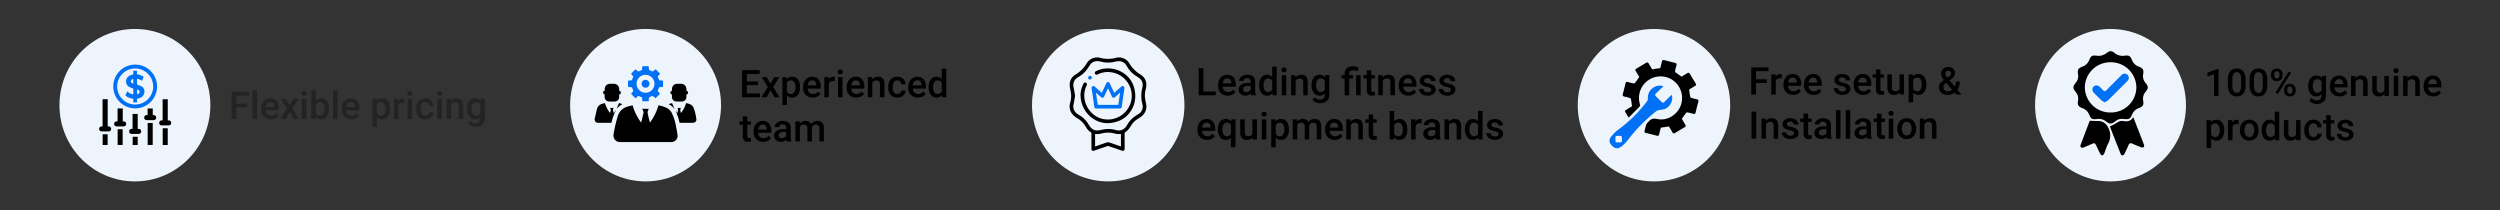 <svg xmlns="http://www.w3.org/2000/svg" xmlns:xlink="http://www.w3.org/1999/xlink" width="1640" height="138" viewBox="0 0 1640 138">
  <rect x="0" y="0" width="1640" height="138" fill="#333333" stroke="none"/>
  <defs>
    <clipPath id="clip-path">
      <rect id="Rectangle_47" data-name="Rectangle 47" width="1640" height="138" transform="translate(140 1380)" fill="#fff" stroke="#707070" stroke-width="1"/>
    </clipPath>
  </defs>
  <g id="Mask_Group_9" data-name="Mask Group 9" transform="translate(-140 -1380)" clip-path="url(#clip-path)">
    <g id="Group_42" data-name="Group 42" transform="translate(8 -19)">
      <g id="Group_11" data-name="Group 11" transform="translate(171 1418)">
        <path id="Path_71" data-name="Path 71" d="M-75.757-7.532H-82.91V0H-86V-17.773h11.292v2.49h-8.2V-10h7.153ZM-69.4,0h-2.966V-18.75H-69.4Zm9.045.244a6.137,6.137,0,0,1-4.572-1.776,6.443,6.443,0,0,1-1.752-4.73v-.366a7.925,7.925,0,0,1,.763-3.534,5.807,5.807,0,0,1,2.142-2.423,5.664,5.664,0,0,1,3.076-.867,5.184,5.184,0,0,1,4.169,1.721A7.278,7.278,0,0,1-55.054-6.86v1.2h-8.63a3.966,3.966,0,0,0,1.093,2.588,3.28,3.28,0,0,0,2.411.952,4.017,4.017,0,0,0,3.32-1.648l1.6,1.526A5.34,5.34,0,0,1-57.379-.409,6.631,6.631,0,0,1-60.352.244Zm-.354-11.316a2.5,2.5,0,0,0-1.971.854,4.429,4.429,0,0,0-.958,2.38h5.652v-.22a3.605,3.605,0,0,0-.793-2.252A2.479,2.479,0,0,0-60.706-11.072Zm12.7,2.209,2.515-4.346h3.3L-46.24-6.7-42.065,0h-3.271l-2.637-4.517L-50.6,0h-3.3l4.175-6.7-4.028-6.506h3.271ZM-37.024,0H-39.99V-13.208h2.966Zm-3.149-16.638a1.574,1.574,0,0,1,.433-1.135,1.637,1.637,0,0,1,1.239-.452,1.658,1.658,0,0,1,1.245.452,1.562,1.562,0,0,1,.439,1.135,1.526,1.526,0,0,1-.439,1.117,1.671,1.671,0,0,1-1.245.446,1.65,1.65,0,0,1-1.239-.446A1.538,1.538,0,0,1-40.173-16.638ZM-22.2-6.47a7.934,7.934,0,0,1-1.373,4.9A4.474,4.474,0,0,1-27.356.244a4.309,4.309,0,0,1-3.613-1.672L-31.116,0H-33.8V-18.75h2.966v6.812a4.293,4.293,0,0,1,3.455-1.514,4.525,4.525,0,0,1,3.8,1.794A8.065,8.065,0,0,1-22.2-6.641Zm-2.966-.256a5.608,5.608,0,0,0-.757-3.223,2.52,2.52,0,0,0-2.2-1.074,2.754,2.754,0,0,0-2.71,1.685v5.444A2.782,2.782,0,0,0-28.1-2.173,2.5,2.5,0,0,0-25.952-3.21a5.434,5.434,0,0,0,.781-3.137ZM-16.565,0h-2.966V-18.75h2.966ZM-7.52.244a6.137,6.137,0,0,1-4.572-1.776,6.443,6.443,0,0,1-1.752-4.73v-.366a7.925,7.925,0,0,1,.763-3.534,5.807,5.807,0,0,1,2.142-2.423,5.664,5.664,0,0,1,3.076-.867,5.184,5.184,0,0,1,4.169,1.721A7.278,7.278,0,0,1-2.222-6.86v1.2h-8.63A3.966,3.966,0,0,0-9.76-3.076a3.28,3.28,0,0,0,2.411.952,4.017,4.017,0,0,0,3.32-1.648l1.6,1.526A5.34,5.34,0,0,1-4.547-.409,6.631,6.631,0,0,1-7.52.244Zm-.354-11.316a2.5,2.5,0,0,0-1.971.854,4.429,4.429,0,0,0-.958,2.38h5.652v-.22a3.605,3.605,0,0,0-.793-2.252A2.479,2.479,0,0,0-7.874-11.072Zm25.745,4.6a7.864,7.864,0,0,1-1.392,4.889A4.457,4.457,0,0,1,12.744.244,4.487,4.487,0,0,1,9.265-1.184V5.078H6.3V-13.208H9.033l.122,1.343a4.357,4.357,0,0,1,3.552-1.587,4.5,4.5,0,0,1,3.79,1.8,8.074,8.074,0,0,1,1.373,5Zm-2.954-.256a5.509,5.509,0,0,0-.787-3.137,2.56,2.56,0,0,0-2.252-1.16,2.73,2.73,0,0,0-2.612,1.5v5.859A2.755,2.755,0,0,0,11.9-2.124a2.557,2.557,0,0,0,2.216-1.141A6.064,6.064,0,0,0,14.917-6.726ZM27.295-10.5a7.34,7.34,0,0,0-1.208-.1A2.721,2.721,0,0,0,23.34-9.033V0H20.374V-13.208h2.832l.073,1.477a3.342,3.342,0,0,1,2.979-1.721,2.777,2.777,0,0,1,1.05.171ZM32.324,0H29.358V-13.208h2.966ZM29.175-16.638a1.574,1.574,0,0,1,.433-1.135,1.637,1.637,0,0,1,1.239-.452,1.658,1.658,0,0,1,1.245.452,1.562,1.562,0,0,1,.439,1.135,1.526,1.526,0,0,1-.439,1.117,1.671,1.671,0,0,1-1.245.446,1.65,1.65,0,0,1-1.239-.446A1.538,1.538,0,0,1,29.175-16.638Zm11.8,14.514a2.682,2.682,0,0,0,1.843-.647,2.21,2.21,0,0,0,.781-1.6h2.8a4.357,4.357,0,0,1-.769,2.3A5.044,5.044,0,0,1,43.677-.378a5.82,5.82,0,0,1-2.661.623A5.631,5.631,0,0,1,36.621-1.55,7.117,7.117,0,0,1,35-6.506v-.305a7,7,0,0,1,1.611-4.828A5.58,5.58,0,0,1,41-13.452a5.427,5.427,0,0,1,3.839,1.373A4.919,4.919,0,0,1,46.4-8.472H43.6a2.716,2.716,0,0,0-.775-1.868,2.494,2.494,0,0,0-1.849-.732,2.61,2.61,0,0,0-2.222,1.044,5.326,5.326,0,0,0-.793,3.168v.476a5.414,5.414,0,0,0,.775,3.2A2.608,2.608,0,0,0,40.979-2.124ZM51.794,0H48.828V-13.208h2.966ZM48.645-16.638a1.574,1.574,0,0,1,.433-1.135,1.637,1.637,0,0,1,1.239-.452,1.658,1.658,0,0,1,1.245.452A1.562,1.562,0,0,1,52-16.638a1.526,1.526,0,0,1-.439,1.117,1.671,1.671,0,0,1-1.245.446,1.65,1.65,0,0,1-1.239-.446A1.538,1.538,0,0,1,48.645-16.638Zm9.131,3.43.085,1.526a4.749,4.749,0,0,1,3.845-1.77q4.126,0,4.2,4.724V0H62.939V-8.557a2.72,2.72,0,0,0-.543-1.862,2.285,2.285,0,0,0-1.776-.6A2.858,2.858,0,0,0,57.947-9.4V0H54.98V-13.208ZM68.408-6.7a7.725,7.725,0,0,1,1.447-4.913,4.643,4.643,0,0,1,3.839-1.837,4.349,4.349,0,0,1,3.552,1.575l.134-1.331h2.673V-.4a5.322,5.322,0,0,1-1.617,4.1,6.161,6.161,0,0,1-4.364,1.5,7.034,7.034,0,0,1-2.838-.6,5.043,5.043,0,0,1-2.106-1.581l1.4-1.782A4.24,4.24,0,0,0,73.9,2.856a3.277,3.277,0,0,0,2.332-.8,3.064,3.064,0,0,0,.854-2.35v-.891A4.367,4.367,0,0,1,73.669.244,4.632,4.632,0,0,1,69.879-1.6,7.975,7.975,0,0,1,68.408-6.7Zm2.954.256a5.318,5.318,0,0,0,.812,3.131,2.61,2.61,0,0,0,2.252,1.141,2.855,2.855,0,0,0,2.661-1.538V-9.521a2.814,2.814,0,0,0-2.637-1.5,2.62,2.62,0,0,0-2.277,1.16A5.954,5.954,0,0,0,71.362-6.445Z" transform="translate(199 59)" fill="#232323"/>
        <g id="Group_2" data-name="Group 2" transform="translate(0 0)">
          <ellipse id="Ellipse_1" data-name="Ellipse 1" cx="49.5" cy="50" rx="49.5" ry="50" transform="translate(0 0)" fill="#eef4fb"/>
          <g id="Group_1" data-name="Group 1" transform="translate(26.041 23.39)">
            <path id="Path_1" data-name="Path 1" d="M-1804.55-330.881a14.363,14.363,0,0,1-14.124,14.379,14.4,14.4,0,0,1-14.589-14.074,14.372,14.372,0,0,1,14.232-14.633A14.324,14.324,0,0,1-1804.55-330.881Zm-26.168.019a11.824,11.824,0,0,0,11.784,11.824,11.846,11.846,0,0,0,11.856-11.867,11.841,11.841,0,0,0-11.9-11.769A11.819,11.819,0,0,0-1830.718-330.861Z" transform="translate(1842.534 345.208)" fill="#0070f5"/>
            <path id="Path_2" data-name="Path 2" d="M-1848.7-301.907h3.363v17.8c.253,0,.451-.009.648,0a1.638,1.638,0,0,1,1.615,1.664,1.581,1.581,0,0,1-1.573,1.637q-2.342.056-4.686,0a1.594,1.594,0,0,1-1.607-1.658,1.638,1.638,0,0,1,1.631-1.647c.185-.009.372,0,.61,0Z" transform="translate(1850.944 324.611)"/>
            <path id="Path_3" data-name="Path 3" d="M-1773.57-288.025v-13.859h3.37v13.859c.258,0,.457-.008.654,0a1.633,1.633,0,0,1,1.6,1.676,1.592,1.592,0,0,1-1.594,1.62q-2.344.034-4.689,0a1.6,1.6,0,0,1-1.588-1.624,1.628,1.628,0,0,1,1.6-1.67C-1774.023-288.033-1773.835-288.025-1773.57-288.025Z" transform="translate(1815.207 324.6)"/>
            <path id="Path_4" data-name="Path 4" d="M-1811.142-273.685v-9.783h3.367v9.782c.274,0,.49-.011.7,0a1.643,1.643,0,0,1,1.564,1.664,1.6,1.6,0,0,1-1.584,1.63q-2.344.032-4.69,0a1.594,1.594,0,0,1-1.6-1.613,1.632,1.632,0,0,1,1.542-1.681C-1811.62-273.7-1811.4-273.685-1811.142-273.685Z" transform="translate(1833.076 315.84)"/>
            <path id="Path_5" data-name="Path 5" d="M-1826.543-290.345v8.454c.236,0,.437-.01.635,0a1.651,1.651,0,0,1,1.606,1.623,1.571,1.571,0,0,1-1.488,1.666c-1.645.056-3.3.055-4.94,0a1.585,1.585,0,0,1-1.459-1.7,1.669,1.669,0,0,1,1.6-1.589c.2-.012.4,0,.656,0v-8.453Z" transform="translate(1842.024 319.111)"/>
            <path id="Path_6" data-name="Path 6" d="M-1786.932-272.2v14.432h-3.314V-272.2Z" transform="translate(1822.072 310.48)"/>
            <path id="Path_7" data-name="Path 7" d="M-1788.982-290.334V-286c.234,0,.434-.011.631,0a1.646,1.646,0,0,1,1.617,1.715,1.634,1.634,0,0,1-1.677,1.6c-1.493.016-2.987.012-4.48,0a1.657,1.657,0,0,1-1.724-1.615,1.664,1.664,0,0,1,1.635-1.706c.185-.013.371,0,.621,0v-4.335Z" transform="translate(1824.15 319.106)"/>
            <path id="Path_8" data-name="Path 8" d="M-1771.427-265.6h3.3v10.985h-3.3Z" transform="translate(1813.12 307.341)"/>
            <path id="Path_9" data-name="Path 9" d="M-1827.8-264.372h3.286v10.32h-3.286Z" transform="translate(1839.935 306.757)"/>
            <path id="Path_10" data-name="Path 10" d="M-1846.551-258.09h3.271v7.035h-3.271Z" transform="translate(1848.854 303.769)"/>
            <path id="Path_11" data-name="Path 11" d="M-1805.7-254.943v5.4h-3.3v-5.4Z" transform="translate(1830.989 302.272)"/>
            <path id="Path_12" data-name="Path 12" d="M-1816.81-324.039a6.55,6.55,0,0,0,3.946,1.971c0-1.258.009-2.456-.016-3.654,0-.1-.21-.232-.348-.285-.655-.252-1.339-.439-1.976-.728a4.231,4.231,0,0,1-.433-7.406,10.637,10.637,0,0,1,2.379-.923c.316-.1.411-.206.4-.512-.017-.649-.005-1.3-.005-1.976h2.408v2.313a11.438,11.438,0,0,1,1.639.353c.846.315,1.665.708,2.48,1.1a.481.481,0,0,1,.189.428c-.3.8-.642,1.586-.993,2.431a7.752,7.752,0,0,0-3.287-1.349c0,1.248-.008,2.461.016,3.673,0,.1.215.227.353.28.736.282,1.506.486,2.215.822,3.121,1.476,2.8,5.5.606,7.106a6.315,6.315,0,0,1-2.785,1.136c-.331.053-.426.178-.416.495.021.648.006,1.3.006,1.973h-2.432c0-.644-.018-1.291.007-1.936.014-.353-.119-.465-.459-.512a8.513,8.513,0,0,1-4.421-1.807.5.5,0,0,1-.166-.73C-1817.521-322.486-1817.2-323.224-1816.81-324.039Zm6.409,1.872c1.029-.113,1.723-.742,1.719-1.537a1.745,1.745,0,0,0-1.719-1.478Zm-2.482-10.01c-1.076.245-1.646.891-1.568,1.722a1.642,1.642,0,0,0,1.568,1.285Z" transform="translate(1835.269 341.566)" fill="#0070f5"/>
          </g>
        </g>
      </g>
      <g id="Group_12" data-name="Group 12" transform="translate(506.022 1418)">
        <path id="Path_70" data-name="Path 70" d="M12.195-7.935H4.9v5.469h8.533V0H1.807V-17.773H13.342v2.49H4.9v4.907h7.3Zm8.2-.928,2.515-4.346h3.3L22.168-6.7,26.343,0H23.071L20.435-4.517,17.81,0h-3.3l4.175-6.7-4.028-6.506h3.271Zm19.4,2.393A7.864,7.864,0,0,1,38.4-1.581,4.457,4.457,0,0,1,34.668.244a4.487,4.487,0,0,1-3.479-1.428V5.078H28.223V-13.208h2.734l.122,1.343a4.357,4.357,0,0,1,3.552-1.587,4.5,4.5,0,0,1,3.79,1.8,8.074,8.074,0,0,1,1.373,5Zm-2.954-.256a5.509,5.509,0,0,0-.787-3.137,2.56,2.56,0,0,0-2.252-1.16,2.73,2.73,0,0,0-2.612,1.5v5.859a2.755,2.755,0,0,0,2.637,1.538,2.557,2.557,0,0,0,2.216-1.141A6.064,6.064,0,0,0,36.841-6.726ZM48.12.244a6.137,6.137,0,0,1-4.572-1.776A6.443,6.443,0,0,1,41.8-6.262v-.366a7.925,7.925,0,0,1,.763-3.534A5.807,5.807,0,0,1,44.7-12.585a5.664,5.664,0,0,1,3.076-.867,5.184,5.184,0,0,1,4.169,1.721A7.278,7.278,0,0,1,53.418-6.86v1.2h-8.63A3.966,3.966,0,0,0,45.88-3.076a3.28,3.28,0,0,0,2.411.952,4.017,4.017,0,0,0,3.32-1.648l1.6,1.526A5.34,5.34,0,0,1,51.093-.409,6.631,6.631,0,0,1,48.12.244Zm-.354-11.316a2.5,2.5,0,0,0-1.971.854,4.429,4.429,0,0,0-.958,2.38h5.652v-.22a3.605,3.605,0,0,0-.793-2.252A2.479,2.479,0,0,0,47.766-11.072Zm14.868.574a7.34,7.34,0,0,0-1.208-.1,2.721,2.721,0,0,0-2.747,1.563V0H55.713V-13.208h2.832l.073,1.477A3.342,3.342,0,0,1,61.6-13.452a2.777,2.777,0,0,1,1.05.171ZM67.664,0H64.7V-13.208h2.966ZM64.514-16.638a1.574,1.574,0,0,1,.433-1.135,1.637,1.637,0,0,1,1.239-.452,1.658,1.658,0,0,1,1.245.452,1.562,1.562,0,0,1,.439,1.135,1.526,1.526,0,0,1-.439,1.117,1.671,1.671,0,0,1-1.245.446,1.65,1.65,0,0,1-1.239-.446A1.538,1.538,0,0,1,64.514-16.638ZM76.709.244a6.137,6.137,0,0,1-4.572-1.776,6.443,6.443,0,0,1-1.752-4.73v-.366a7.925,7.925,0,0,1,.763-3.534,5.807,5.807,0,0,1,2.142-2.423,5.664,5.664,0,0,1,3.076-.867,5.184,5.184,0,0,1,4.169,1.721A7.278,7.278,0,0,1,82.007-6.86v1.2h-8.63a3.966,3.966,0,0,0,1.093,2.588,3.28,3.28,0,0,0,2.411.952A4.017,4.017,0,0,0,80.2-3.772l1.6,1.526A5.34,5.34,0,0,1,79.681-.409,6.631,6.631,0,0,1,76.709.244Zm-.354-11.316a2.5,2.5,0,0,0-1.971.854,4.429,4.429,0,0,0-.958,2.38h5.652v-.22a3.605,3.605,0,0,0-.793-2.252A2.479,2.479,0,0,0,76.355-11.072Zm10.706-2.136.085,1.526a4.749,4.749,0,0,1,3.845-1.77q4.126,0,4.2,4.724V0H92.224V-8.557a2.72,2.72,0,0,0-.543-1.862,2.285,2.285,0,0,0-1.776-.6A2.858,2.858,0,0,0,87.231-9.4V0H84.265V-13.208ZM103.638-2.124a2.682,2.682,0,0,0,1.843-.647,2.21,2.21,0,0,0,.781-1.6h2.8a4.357,4.357,0,0,1-.769,2.3,5.044,5.044,0,0,1-1.953,1.691,5.82,5.82,0,0,1-2.661.623A5.631,5.631,0,0,1,99.28-1.55a7.117,7.117,0,0,1-1.624-4.956v-.305a7,7,0,0,1,1.611-4.828,5.58,5.58,0,0,1,4.395-1.813,5.427,5.427,0,0,1,3.839,1.373,4.919,4.919,0,0,1,1.556,3.607h-2.8a2.716,2.716,0,0,0-.775-1.868,2.494,2.494,0,0,0-1.849-.732,2.61,2.61,0,0,0-2.222,1.044,5.326,5.326,0,0,0-.793,3.168v.476a5.414,5.414,0,0,0,.775,3.2A2.608,2.608,0,0,0,103.638-2.124ZM117.114.244a6.137,6.137,0,0,1-4.572-1.776,6.443,6.443,0,0,1-1.752-4.73v-.366a7.925,7.925,0,0,1,.763-3.534,5.807,5.807,0,0,1,2.142-2.423,5.664,5.664,0,0,1,3.076-.867,5.184,5.184,0,0,1,4.169,1.721,7.278,7.278,0,0,1,1.471,4.871v1.2h-8.63a3.966,3.966,0,0,0,1.093,2.588,3.28,3.28,0,0,0,2.411.952,4.017,4.017,0,0,0,3.32-1.648l1.6,1.526a5.34,5.34,0,0,1-2.118,1.837A6.631,6.631,0,0,1,117.114.244Zm-.354-11.316a2.5,2.5,0,0,0-1.971.854,4.429,4.429,0,0,0-.958,2.38h5.652v-.22a3.605,3.605,0,0,0-.793-2.252A2.479,2.479,0,0,0,116.76-11.072Zm7.4,4.37a7.853,7.853,0,0,1,1.416-4.9,4.537,4.537,0,0,1,3.8-1.849,4.311,4.311,0,0,1,3.394,1.465V-18.75h2.966V0h-2.686L132.9-1.367A4.373,4.373,0,0,1,129.346.244a4.512,4.512,0,0,1-3.754-1.868A8.14,8.14,0,0,1,124.158-6.7Zm2.966.256A5.5,5.5,0,0,0,127.9-3.3a2.515,2.515,0,0,0,2.2,1.129A2.8,2.8,0,0,0,132.764-3.8v-5.64a2.759,2.759,0,0,0-2.637-1.587,2.534,2.534,0,0,0-2.222,1.141A6.123,6.123,0,0,0,127.124-6.445ZM5.237,12.582v3.21H7.568v2.2H5.237v7.373a1.624,1.624,0,0,0,.3,1.093,1.387,1.387,0,0,0,1.068.336,4.569,4.569,0,0,0,1.038-.122v2.295a7.306,7.306,0,0,1-1.953.281q-3.418,0-3.418-3.772V17.989H.1v-2.2H2.271v-3.21ZM15.649,29.244a6.137,6.137,0,0,1-4.572-1.776,6.443,6.443,0,0,1-1.752-4.73v-.366a7.925,7.925,0,0,1,.763-3.534,5.807,5.807,0,0,1,2.142-2.423,5.664,5.664,0,0,1,3.076-.867,5.184,5.184,0,0,1,4.169,1.721,7.278,7.278,0,0,1,1.471,4.871v1.2h-8.63a3.966,3.966,0,0,0,1.093,2.588,3.28,3.28,0,0,0,2.411.952,4.017,4.017,0,0,0,3.32-1.648l1.6,1.526a5.34,5.34,0,0,1-2.118,1.837A6.631,6.631,0,0,1,15.649,29.244ZM15.3,17.928a2.5,2.5,0,0,0-1.971.854,4.429,4.429,0,0,0-.958,2.38h5.652v-.22a3.605,3.605,0,0,0-.793-2.252A2.479,2.479,0,0,0,15.3,17.928ZM31.14,29a4.578,4.578,0,0,1-.342-1.233,4.617,4.617,0,0,1-3.467,1.477,4.66,4.66,0,0,1-3.247-1.135A3.632,3.632,0,0,1,22.827,25.3,3.75,3.75,0,0,1,24.4,22.06a7.6,7.6,0,0,1,4.486-1.129H30.7v-.867a2.314,2.314,0,0,0-.574-1.642,2.274,2.274,0,0,0-1.746-.616,2.613,2.613,0,0,0-1.66.507,1.568,1.568,0,0,0-.647,1.288H23.108a3.292,3.292,0,0,1,.72-2.032,4.8,4.8,0,0,1,1.959-1.483,6.882,6.882,0,0,1,2.765-.537,5.542,5.542,0,0,1,3.7,1.166,4.157,4.157,0,0,1,1.416,3.278v5.957a6.751,6.751,0,0,0,.5,2.844V29Zm-3.259-2.136a3.374,3.374,0,0,0,1.654-.427A2.854,2.854,0,0,0,30.7,25.289V22.8H29.1a4.373,4.373,0,0,0-2.478.574A1.859,1.859,0,0,0,25.793,25a1.733,1.733,0,0,0,.568,1.361A2.2,2.2,0,0,0,27.881,26.864ZM39.563,15.792l.085,1.379a4.753,4.753,0,0,1,3.809-1.624,3.651,3.651,0,0,1,3.625,2.026,4.685,4.685,0,0,1,4.053-2.026,4.118,4.118,0,0,1,3.253,1.208,5.321,5.321,0,0,1,1.093,3.564V29H52.515V20.406a2.627,2.627,0,0,0-.549-1.843,2.4,2.4,0,0,0-1.819-.586,2.47,2.47,0,0,0-1.654.543,2.865,2.865,0,0,0-.9,1.422L47.607,29H44.641V20.309a2.116,2.116,0,0,0-2.38-2.332,2.611,2.611,0,0,0-2.527,1.453V29H36.768V15.792Z" transform="translate(110.996 44.797)"/>
        <g id="Group_4" data-name="Group 4" transform="translate(0 0)">
          <ellipse id="Ellipse_2" data-name="Ellipse 2" cx="49.5" cy="50" rx="49.5" ry="50" transform="translate(-0.022 0)" fill="#eef4fb"/>
          <g id="Group_3" data-name="Group 3" transform="translate(16.097 24.426)">
            <path id="Path_13" data-name="Path 13" d="M-1615.345-295.326a33.939,33.939,0,0,0,5.583,11.318c.074-.211.136-.346.17-.488.449-1.852.879-3.71,1.35-5.557a1.938,1.938,0,0,0-.122-1.431c-.239-.478-.422-.984-.657-1.542h4.3a16.7,16.7,0,0,0-.647,1.618,2.64,2.64,0,0,0-.113,1.237c.415,1.9.889,3.792,1.345,5.685.033.137.084.269.155.492a33.822,33.822,0,0,0,5.592-11.3c2.6.561,5.16,1.154,7.195,2.912a8.086,8.086,0,0,1,1.762,2.523,33.646,33.646,0,0,1,2.584,8.414c.378,1.847.683,3.71.974,5.573a4.077,4.077,0,0,1-3.884,4.664c-.269.015-.54.008-.809.008-10.954,0-21.908-.032-32.862.021a4.267,4.267,0,0,1-4.4-5.076,92.487,92.487,0,0,1,2.631-11.564,9.375,9.375,0,0,1,7.136-6.8C-1617.177-294.832-1616.3-295.075-1615.345-295.326Z" transform="translate(1640.215 320.96)"/>
            <path id="Path_14" data-name="Path 14" d="M-1607.7-326.087c.423-.514.9-1.06,1.329-1.644a.8.8,0,0,0,.071-.631c-.186-.547-.467-1.062-.649-1.61a.581.581,0,0,0-.62-.457c-.68-.037-1.356-.125-2.078-.2v-4.108c.651-.062,1.3-.137,1.956-.182a.7.7,0,0,0,.743-.573,7.1,7.1,0,0,1,.616-1.488.561.561,0,0,0-.09-.758c-.454-.511-.875-1.051-1.284-1.549l2.938-2.9c.458.375,1,.794,1.509,1.245a.569.569,0,0,0,.76.091,10.859,10.859,0,0,1,1.6-.661.588.588,0,0,0,.472-.613c.033-.678.117-1.353.186-2.091,1.3,0,2.563-.011,3.821.018.113,0,.294.252.317.4.085.574.089,1.159.187,1.73a.8.8,0,0,0,.4.508c.656.3,1.338.548,2.083.845l1.884-1.518,2.893,2.922c-.412.5-.843,1.056-1.3,1.585a.543.543,0,0,0-.1.706,9.632,9.632,0,0,1,.657,1.607.586.586,0,0,0,.612.477c.681.055,1.36.124,2.076.191v4.106c-.707.071-1.4.159-2.1.2a.581.581,0,0,0-.621.452c-.179.548-.461,1.063-.647,1.61a.8.8,0,0,0,.066.635c.427.584.908,1.13,1.327,1.639l-2.91,2.928c-.5-.417-1.046-.9-1.632-1.326a.884.884,0,0,0-.69-.078,11.334,11.334,0,0,0-1.607.653.805.805,0,0,0-.392.512c-.107.713-.151,1.435-.22,2.183h-4.11c-.064-.677-.15-1.331-.18-1.988-.02-.425-.13-.679-.6-.783a3.928,3.928,0,0,1-1.2-.489.791.791,0,0,0-1.129.117c-.46.445-.983.824-1.433,1.2Zm9.492-12.459a5.859,5.859,0,0,0-5.849,5.861,5.874,5.874,0,0,0,5.9,5.882,5.863,5.863,0,0,0,5.844-5.93A5.851,5.851,0,0,0-1598.208-338.546Z" transform="translate(1631.534 344.214)" fill="#0070f5"/>
            <path id="Path_15" data-name="Path 15" d="M-1546.754-291.528a18.746,18.746,0,0,0,3.387-6.544c2.021.5,4,.9,4.918,3.113a30.376,30.376,0,0,1,1.7,6.664c.028.164.05.328.076.491a2.146,2.146,0,0,1-2.138,2.653c-2.881.045-5.762.018-8.643.019a1.139,1.139,0,0,1-.217-.049,41.8,41.8,0,0,0-2.694-8.084l1.241,1.751a9.762,9.762,0,0,0,.409-1.746,7.942,7.942,0,0,0-.244-1.61h2.244C-1547.582-293.763-1547.018-292.717-1546.754-291.528Z" transform="translate(1603.336 322.266)"/>
            <path id="Path_16" data-name="Path 16" d="M-1638.977-294.842a3.973,3.973,0,0,0-.406,1.307,12.483,12.483,0,0,0,.474,2.057l1.4-2.008c.006.092.031.155.01.194a30.02,30.02,0,0,0-2.686,7.464c-.129.53-.3.736-.887.728-2.635-.037-5.27-.014-7.9-.017a2.161,2.161,0,0,1-2.349-2.782c.432-2.108.909-4.209,1.456-6.289.686-2.614,2.786-3.4,5.21-3.826a18.788,18.788,0,0,0,3.374,6.5c.29-1.179.817-2.214-.026-3.328Z" transform="translate(1651.39 322.239)"/>
            <path id="Path_17" data-name="Path 17" d="M-1546.257-315.167c0,.566.01,1.1,0,1.642a2.9,2.9,0,0,1-2.9,2.943q-1.833.039-3.668,0a2.929,2.929,0,0,1-2.925-2.992c-.005-.518,0-1.035,0-1.583-.155-.066-.353-.086-.439-.2-.253-.322-.638-.677-.639-1.021a1.356,1.356,0,0,1,.637-1,.718.718,0,0,0,.453-.738,7.079,7.079,0,0,1,.23-1.83,3.331,3.331,0,0,1,3.128-2.243c.87-.015,1.741-.008,2.611,0a3.436,3.436,0,0,1,3.519,3.295,8.681,8.681,0,0,0,.036.929.722.722,0,0,0,.3.491,1.122,1.122,0,0,1,.778,1.145,1.052,1.052,0,0,1-.822,1.039C-1546.04-315.264-1546.114-315.227-1546.257-315.167Z" transform="translate(1606.414 333.74)"/>
            <path id="Path_18" data-name="Path 18" d="M-1630.413-315.166c0,.553.009,1.11,0,1.667a2.913,2.913,0,0,1-2.872,2.915q-1.9.045-3.793,0a2.9,2.9,0,0,1-2.828-2.829c-.023-.577,0-1.157,0-1.747-.182-.071-.389-.088-.476-.2a2.914,2.914,0,0,1-.619-.99.856.856,0,0,1,.612-1.03c.454-.135.481-.394.491-.774a6.426,6.426,0,0,1,.158-1.6,3.369,3.369,0,0,1,3.242-2.434q1.337-.018,2.674,0a3.451,3.451,0,0,1,3.424,3.4,6.461,6.461,0,0,0,.017.868.637.637,0,0,0,.284.442,1.118,1.118,0,0,1,.814,1.12,1.077,1.077,0,0,1-.86,1.08A2.835,2.835,0,0,0-1630.413-315.166Z" transform="translate(1646.463 333.74)"/>
            <path id="Path_19" data-name="Path 19" d="M-1555.048-293.969a9.461,9.461,0,0,0-4.1-3.411l2.373-.686Z" transform="translate(1607.514 322.263)"/>
            <path id="Path_20" data-name="Path 20" d="M-1623.974-294.261c.492-1.2,1.009-2.452,1.565-3.8l2.293.638a25.965,25.965,0,0,0-2.168,1.461A22.2,22.2,0,0,0-1623.974-294.261Z" transform="translate(1638.349 322.26)"/>
            <path id="Path_21" data-name="Path 21" d="M-1590.112-321.989a2.58,2.58,0,0,1-2.618-2.577,2.6,2.6,0,0,1,2.56-2.581,2.6,2.6,0,0,1,2.622,2.584A2.59,2.59,0,0,1-1590.112-321.989Z" transform="translate(1623.487 336.096)" fill="#0070f5"/>
          </g>
        </g>
      </g>
      <g id="Group_13" data-name="Group 13" transform="translate(809.034 1418)">
        <path id="Path_69" data-name="Path 69" d="M4.9-2.466h8.069V0H1.807V-17.773H4.9ZM20.862.244A6.137,6.137,0,0,1,16.29-1.532a6.443,6.443,0,0,1-1.752-4.73v-.366a7.925,7.925,0,0,1,.763-3.534,5.807,5.807,0,0,1,2.142-2.423,5.664,5.664,0,0,1,3.076-.867,5.184,5.184,0,0,1,4.169,1.721A7.278,7.278,0,0,1,26.16-6.86v1.2h-8.63a3.966,3.966,0,0,0,1.093,2.588,3.28,3.28,0,0,0,2.411.952,4.017,4.017,0,0,0,3.32-1.648l1.6,1.526A5.34,5.34,0,0,1,23.834-.409,6.631,6.631,0,0,1,20.862.244Zm-.354-11.316a2.5,2.5,0,0,0-1.971.854,4.429,4.429,0,0,0-.958,2.38H23.23v-.22a3.605,3.605,0,0,0-.793-2.252A2.479,2.479,0,0,0,20.508-11.072ZM36.353,0a4.578,4.578,0,0,1-.342-1.233A4.617,4.617,0,0,1,32.544.244,4.66,4.66,0,0,1,29.3-.891,3.632,3.632,0,0,1,28.04-3.7,3.75,3.75,0,0,1,29.608-6.94a7.6,7.6,0,0,1,4.486-1.129h1.819v-.867a2.314,2.314,0,0,0-.574-1.642,2.274,2.274,0,0,0-1.746-.616,2.613,2.613,0,0,0-1.66.507A1.568,1.568,0,0,0,31.287-9.4H28.32a3.292,3.292,0,0,1,.72-2.032A4.8,4.8,0,0,1,31-12.915a6.882,6.882,0,0,1,2.765-.537,5.542,5.542,0,0,1,3.7,1.166,4.157,4.157,0,0,1,1.416,3.278v5.957a6.751,6.751,0,0,0,.5,2.844V0ZM33.093-2.136a3.374,3.374,0,0,0,1.654-.427,2.854,2.854,0,0,0,1.166-1.147V-6.2h-1.6a4.373,4.373,0,0,0-2.478.574A1.859,1.859,0,0,0,31.006-4a1.733,1.733,0,0,0,.568,1.361A2.2,2.2,0,0,0,33.093-2.136ZM41.431-6.7a7.853,7.853,0,0,1,1.416-4.9,4.537,4.537,0,0,1,3.8-1.849,4.311,4.311,0,0,1,3.394,1.465V-18.75H53V0H50.317l-.146-1.367A4.373,4.373,0,0,1,46.619.244a4.512,4.512,0,0,1-3.754-1.868A8.14,8.14,0,0,1,41.431-6.7Zm2.966.256A5.5,5.5,0,0,0,45.172-3.3a2.515,2.515,0,0,0,2.2,1.129A2.8,2.8,0,0,0,50.037-3.8v-5.64A2.759,2.759,0,0,0,47.4-11.023a2.534,2.534,0,0,0-2.222,1.141A6.123,6.123,0,0,0,44.4-6.445ZM59.253,0H56.287V-13.208h2.966ZM56.1-16.638a1.574,1.574,0,0,1,.433-1.135,1.637,1.637,0,0,1,1.239-.452,1.658,1.658,0,0,1,1.245.452,1.562,1.562,0,0,1,.439,1.135,1.526,1.526,0,0,1-.439,1.117,1.671,1.671,0,0,1-1.245.446,1.65,1.65,0,0,1-1.239-.446A1.538,1.538,0,0,1,56.1-16.638Zm9.131,3.43.085,1.526a4.749,4.749,0,0,1,3.845-1.77q4.126,0,4.2,4.724V0H70.4V-8.557a2.72,2.72,0,0,0-.543-1.862,2.285,2.285,0,0,0-1.776-.6A2.858,2.858,0,0,0,65.405-9.4V0H62.439V-13.208ZM75.867-6.7a7.725,7.725,0,0,1,1.447-4.913,4.643,4.643,0,0,1,3.839-1.837A4.349,4.349,0,0,1,84.7-11.877l.134-1.331h2.673V-.4a5.322,5.322,0,0,1-1.617,4.1,6.161,6.161,0,0,1-4.364,1.5,7.034,7.034,0,0,1-2.838-.6,5.043,5.043,0,0,1-2.106-1.581l1.4-1.782A4.24,4.24,0,0,0,81.36,2.856a3.277,3.277,0,0,0,2.332-.8,3.064,3.064,0,0,0,.854-2.35v-.891A4.367,4.367,0,0,1,81.128.244,4.632,4.632,0,0,1,77.338-1.6,7.975,7.975,0,0,1,75.867-6.7Zm2.954.256a5.318,5.318,0,0,0,.812,3.131,2.61,2.61,0,0,0,2.252,1.141,2.855,2.855,0,0,0,2.661-1.538V-9.521a2.814,2.814,0,0,0-2.637-1.5,2.62,2.62,0,0,0-2.277,1.16A5.954,5.954,0,0,0,78.821-6.445ZM97.571,0V-11.011H95.557v-2.2h2.014v-.9a5.284,5.284,0,0,1,.659-2.661,4.1,4.1,0,0,1,1.831-1.672,6.591,6.591,0,0,1,2.844-.562,8.291,8.291,0,0,1,1.874.208q.9.208,1.862.525l-.452,2.454a9.443,9.443,0,0,0-3.076-.586,2.749,2.749,0,0,0-1.965.592,2.368,2.368,0,0,0-.61,1.776v.83h2.6v2.2h-2.6V0Zm10.474,0h-2.966V-13.208h2.966Zm7.007-16.418v3.21h2.332v2.2h-2.332v7.373a1.624,1.624,0,0,0,.3,1.093,1.387,1.387,0,0,0,1.068.336,4.57,4.57,0,0,0,1.038-.122V-.037A7.306,7.306,0,0,1,115.5.244q-3.418,0-3.418-3.772v-7.483h-2.173v-2.2h2.173v-3.21Zm7.349,3.21.085,1.526a4.749,4.749,0,0,1,3.845-1.77q4.126,0,4.2,4.724V0h-2.966V-8.557a2.72,2.72,0,0,0-.543-1.862,2.285,2.285,0,0,0-1.776-.6A2.858,2.858,0,0,0,122.571-9.4V0H119.6V-13.208ZM139.368.244A6.137,6.137,0,0,1,134.8-1.532a6.443,6.443,0,0,1-1.752-4.73v-.366a7.926,7.926,0,0,1,.763-3.534,5.807,5.807,0,0,1,2.142-2.423,5.664,5.664,0,0,1,3.076-.867,5.184,5.184,0,0,1,4.169,1.721,7.278,7.278,0,0,1,1.471,4.871v1.2h-8.63a3.966,3.966,0,0,0,1.093,2.588,3.28,3.28,0,0,0,2.411.952,4.017,4.017,0,0,0,3.32-1.648l1.6,1.526A5.34,5.34,0,0,1,142.34-.409,6.631,6.631,0,0,1,139.368.244Zm-.354-11.316a2.5,2.5,0,0,0-1.971.854,4.429,4.429,0,0,0-.958,2.38h5.652v-.22a3.605,3.605,0,0,0-.793-2.252A2.479,2.479,0,0,0,139.014-11.072ZM154.37-3.589a1.345,1.345,0,0,0-.653-1.208,6.946,6.946,0,0,0-2.167-.732,11.139,11.139,0,0,1-2.527-.806A3.372,3.372,0,0,1,146.8-9.448a3.516,3.516,0,0,1,1.44-2.856,5.694,5.694,0,0,1,3.662-1.147,5.925,5.925,0,0,1,3.827,1.172,3.719,3.719,0,0,1,1.459,3.04h-2.966a1.828,1.828,0,0,0-.635-1.422,2.433,2.433,0,0,0-1.685-.568,2.629,2.629,0,0,0-1.593.452,1.424,1.424,0,0,0-.616,1.208,1.2,1.2,0,0,0,.574,1.062,7.89,7.89,0,0,0,2.319.763,10.979,10.979,0,0,1,2.74.916,3.881,3.881,0,0,1,1.477,1.276,3.253,3.253,0,0,1,.482,1.807,3.441,3.441,0,0,1-1.477,2.887,6.3,6.3,0,0,1-3.87,1.1,6.83,6.83,0,0,1-2.893-.586,4.761,4.761,0,0,1-1.978-1.611,3.814,3.814,0,0,1-.708-2.209h2.881a2.09,2.09,0,0,0,.793,1.617,3.083,3.083,0,0,0,1.941.568,3,3,0,0,0,1.782-.446A1.379,1.379,0,0,0,154.37-3.589Zm12.9,0A1.345,1.345,0,0,0,166.62-4.8a6.946,6.946,0,0,0-2.167-.732,11.139,11.139,0,0,1-2.527-.806A3.372,3.372,0,0,1,159.7-9.448a3.516,3.516,0,0,1,1.44-2.856,5.694,5.694,0,0,1,3.662-1.147,5.925,5.925,0,0,1,3.827,1.172,3.719,3.719,0,0,1,1.459,3.04h-2.966a1.828,1.828,0,0,0-.635-1.422,2.433,2.433,0,0,0-1.685-.568,2.629,2.629,0,0,0-1.593.452A1.424,1.424,0,0,0,162.6-9.57a1.2,1.2,0,0,0,.574,1.062,7.89,7.89,0,0,0,2.319.763,10.979,10.979,0,0,1,2.74.916,3.881,3.881,0,0,1,1.477,1.276,3.253,3.253,0,0,1,.482,1.807,3.441,3.441,0,0,1-1.477,2.887,6.3,6.3,0,0,1-3.87,1.1,6.83,6.83,0,0,1-2.893-.586,4.761,4.761,0,0,1-1.978-1.611,3.814,3.814,0,0,1-.708-2.209h2.881a2.09,2.09,0,0,0,.793,1.617,3.083,3.083,0,0,0,1.941.568,3,3,0,0,0,1.782-.446A1.379,1.379,0,0,0,167.273-3.589ZM7.336,29.244a6.137,6.137,0,0,1-4.572-1.776,6.443,6.443,0,0,1-1.752-4.73v-.366a7.925,7.925,0,0,1,.763-3.534,5.807,5.807,0,0,1,2.142-2.423,5.664,5.664,0,0,1,3.076-.867,5.184,5.184,0,0,1,4.169,1.721,7.278,7.278,0,0,1,1.471,4.871v1.2H4A3.966,3.966,0,0,0,5.1,25.924a3.28,3.28,0,0,0,2.411.952,4.017,4.017,0,0,0,3.32-1.648l1.6,1.526a5.34,5.34,0,0,1-2.118,1.837A6.631,6.631,0,0,1,7.336,29.244ZM6.982,17.928a2.5,2.5,0,0,0-1.971.854,4.429,4.429,0,0,0-.958,2.38H9.7v-.22a3.605,3.605,0,0,0-.793-2.252A2.479,2.479,0,0,0,6.982,17.928Zm7.4,4.358A7.8,7.8,0,0,1,15.8,17.367a4.6,4.6,0,0,1,3.833-1.819,4.325,4.325,0,0,1,3.5,1.55l.171-1.306H25.94V34.078H22.974v-6.2A4.427,4.427,0,0,1,19.6,29.244a4.558,4.558,0,0,1-3.8-1.849A8.172,8.172,0,0,1,14.38,22.286Zm2.966.256a5.512,5.512,0,0,0,.8,3.18,2.549,2.549,0,0,0,2.216,1.154,2.81,2.81,0,0,0,2.612-1.5V19.369a2.812,2.812,0,0,0-2.588-1.44,2.592,2.592,0,0,0-2.228,1.135A6.014,6.014,0,0,0,17.346,22.542Zm19.788,5.164a4.6,4.6,0,0,1-3.711,1.538,4.1,4.1,0,0,1-3.253-1.257,5.349,5.349,0,0,1-1.1-3.638V15.792h2.966v8.521q0,2.515,2.087,2.515a2.932,2.932,0,0,0,2.917-1.55V15.792H40V29h-2.8ZM46.179,29H43.213V15.792h2.966ZM43.03,12.362a1.574,1.574,0,0,1,.433-1.135,1.637,1.637,0,0,1,1.239-.452,1.658,1.658,0,0,1,1.245.452,1.562,1.562,0,0,1,.439,1.135,1.526,1.526,0,0,1-.439,1.117,1.671,1.671,0,0,1-1.245.446,1.65,1.65,0,0,1-1.239-.446A1.538,1.538,0,0,1,43.03,12.362ZM60.974,22.53a7.864,7.864,0,0,1-1.392,4.889,4.834,4.834,0,0,1-7.214.4v6.262H49.4V15.792h2.734l.122,1.343a4.357,4.357,0,0,1,3.552-1.587,4.5,4.5,0,0,1,3.79,1.8,8.074,8.074,0,0,1,1.373,5Zm-2.954-.256a5.509,5.509,0,0,0-.787-3.137,2.56,2.56,0,0,0-2.252-1.16,2.73,2.73,0,0,0-2.612,1.5v5.859A2.755,2.755,0,0,0,55,26.876a2.557,2.557,0,0,0,2.216-1.141A6.064,6.064,0,0,0,58.02,22.274Zm8.252-6.482.085,1.379a4.753,4.753,0,0,1,3.809-1.624,3.651,3.651,0,0,1,3.625,2.026,4.685,4.685,0,0,1,4.053-2.026A4.118,4.118,0,0,1,81.1,16.756a5.321,5.321,0,0,1,1.093,3.564V29H79.224V20.406a2.627,2.627,0,0,0-.549-1.843,2.4,2.4,0,0,0-1.819-.586,2.47,2.47,0,0,0-1.654.543,2.865,2.865,0,0,0-.9,1.422L74.316,29H71.35V20.309a2.116,2.116,0,0,0-2.38-2.332,2.611,2.611,0,0,0-2.527,1.453V29H63.477V15.792Zm24.78,13.452a6.137,6.137,0,0,1-4.572-1.776,6.443,6.443,0,0,1-1.752-4.73v-.366a7.925,7.925,0,0,1,.763-3.534,5.807,5.807,0,0,1,2.142-2.423,5.664,5.664,0,0,1,3.076-.867,5.184,5.184,0,0,1,4.169,1.721A7.278,7.278,0,0,1,96.35,22.14v1.2H87.72a3.966,3.966,0,0,0,1.093,2.588,3.28,3.28,0,0,0,2.411.952,4.017,4.017,0,0,0,3.32-1.648l1.6,1.526a5.34,5.34,0,0,1-2.118,1.837A6.631,6.631,0,0,1,91.052,29.244ZM90.7,17.928a2.5,2.5,0,0,0-1.971.854,4.429,4.429,0,0,0-.958,2.38H93.42v-.22a3.605,3.605,0,0,0-.793-2.252A2.479,2.479,0,0,0,90.7,17.928ZM101.4,15.792l.085,1.526a4.749,4.749,0,0,1,3.845-1.77q4.126,0,4.2,4.724V29h-2.966V20.443a2.72,2.72,0,0,0-.543-1.862,2.285,2.285,0,0,0-1.776-.6,2.858,2.858,0,0,0-2.673,1.624V29H98.608V15.792Zm14.868-3.21v3.21H118.6v2.2h-2.332v7.373a1.624,1.624,0,0,0,.3,1.093,1.387,1.387,0,0,0,1.068.336,4.569,4.569,0,0,0,1.038-.122v2.295a7.306,7.306,0,0,1-1.953.281q-3.418,0-3.418-3.772V17.989h-2.173v-2.2h2.173v-3.21Zm22.412,9.949a7.934,7.934,0,0,1-1.373,4.9,4.474,4.474,0,0,1-3.778,1.819,4.309,4.309,0,0,1-3.613-1.672L129.773,29h-2.686V10.25h2.966v6.812a4.293,4.293,0,0,1,3.455-1.514,4.525,4.525,0,0,1,3.8,1.794,8.065,8.065,0,0,1,1.379,5.017Zm-2.966-.256a5.607,5.607,0,0,0-.757-3.223,2.52,2.52,0,0,0-2.2-1.074,2.754,2.754,0,0,0-2.71,1.685v5.444a2.782,2.782,0,0,0,2.734,1.721,2.5,2.5,0,0,0,2.148-1.038,5.434,5.434,0,0,0,.781-3.137ZM148.083,18.5a7.34,7.34,0,0,0-1.208-.1,2.721,2.721,0,0,0-2.747,1.563V29h-2.966V15.792h2.832l.073,1.477a3.342,3.342,0,0,1,2.979-1.721,2.777,2.777,0,0,1,1.05.171Zm9.4,10.5a4.578,4.578,0,0,1-.342-1.233,4.99,4.99,0,0,1-6.714.342A3.632,3.632,0,0,1,149.17,25.3a3.75,3.75,0,0,1,1.569-3.241,7.6,7.6,0,0,1,4.486-1.129h1.819v-.867a2.314,2.314,0,0,0-.574-1.642,2.274,2.274,0,0,0-1.746-.616,2.613,2.613,0,0,0-1.66.507,1.568,1.568,0,0,0-.647,1.288h-2.966a3.292,3.292,0,0,1,.72-2.032,4.8,4.8,0,0,1,1.959-1.483,6.882,6.882,0,0,1,2.765-.537,5.542,5.542,0,0,1,3.7,1.166,4.157,4.157,0,0,1,1.416,3.278v5.957a6.751,6.751,0,0,0,.5,2.844V29Zm-3.259-2.136a3.374,3.374,0,0,0,1.654-.427,2.854,2.854,0,0,0,1.166-1.147V22.8h-1.6a4.373,4.373,0,0,0-2.478.574,1.859,1.859,0,0,0-.83,1.624,1.733,1.733,0,0,0,.568,1.361A2.2,2.2,0,0,0,154.224,26.864Zm11.646-11.072.085,1.526a4.749,4.749,0,0,1,3.845-1.77q4.126,0,4.2,4.724V29h-2.966V20.443a2.72,2.72,0,0,0-.543-1.862,2.285,2.285,0,0,0-1.776-.6A2.858,2.858,0,0,0,166.04,19.6V29h-2.966V15.792Zm10.6,6.506a7.853,7.853,0,0,1,1.416-4.9,4.537,4.537,0,0,1,3.8-1.849,4.311,4.311,0,0,1,3.394,1.465V10.25h2.966V29h-2.686l-.146-1.367a4.373,4.373,0,0,1-3.552,1.611,4.512,4.512,0,0,1-3.754-1.868A8.14,8.14,0,0,1,176.465,22.3Zm2.966.256a5.5,5.5,0,0,0,.775,3.143,2.515,2.515,0,0,0,2.2,1.129,2.8,2.8,0,0,0,2.661-1.624v-5.64a2.759,2.759,0,0,0-2.637-1.587,2.534,2.534,0,0,0-2.222,1.141A6.123,6.123,0,0,0,179.431,22.555Zm19.1,2.856a1.345,1.345,0,0,0-.653-1.208,6.946,6.946,0,0,0-2.167-.732,11.139,11.139,0,0,1-2.527-.806,3.372,3.372,0,0,1-2.222-3.113,3.516,3.516,0,0,1,1.44-2.856,5.694,5.694,0,0,1,3.662-1.147A5.925,5.925,0,0,1,199.9,16.72a3.719,3.719,0,0,1,1.459,3.04h-2.966a1.828,1.828,0,0,0-.635-1.422,2.433,2.433,0,0,0-1.685-.568,2.629,2.629,0,0,0-1.593.452,1.424,1.424,0,0,0-.616,1.208,1.2,1.2,0,0,0,.574,1.062,7.89,7.89,0,0,0,2.319.763,10.979,10.979,0,0,1,2.74.916,3.881,3.881,0,0,1,1.477,1.276,3.253,3.253,0,0,1,.482,1.807,3.441,3.441,0,0,1-1.477,2.887,6.3,6.3,0,0,1-3.87,1.1,6.83,6.83,0,0,1-2.893-.586,4.761,4.761,0,0,1-1.978-1.611,3.814,3.814,0,0,1-.708-2.209h2.881a2.09,2.09,0,0,0,.793,1.617,3.083,3.083,0,0,0,1.941.568,3,3,0,0,0,1.782-.446A1.379,1.379,0,0,0,198.535,25.411Z" transform="translate(107.49 43.51)"/>
        <g id="Group_6" data-name="Group 6" transform="translate(0 0)">
          <circle id="Ellipse_3" data-name="Ellipse 3" cx="50" cy="50" r="50" transform="translate(-0.034 0)" fill="#eef4fb"/>
          <g id="Group_5" data-name="Group 5" transform="translate(24.69 18.681)">
            <path id="Path_22" data-name="Path 22" d="M-1379.106-352.2c.423.106.848.2,1.267.321a7.454,7.454,0,0,1,4.587,3.427,21.748,21.748,0,0,0,7.507,7.534c3.261,2.046,4.326,5.219,3.458,9.176a16.974,16.974,0,0,0-.637,5.5c.163,1.481.478,2.946.746,4.414a8.028,8.028,0,0,1-3.318,8.5c-.881.65-1.823,1.218-2.73,1.833a12.98,12.98,0,0,0-3.569,3.66,31.215,31.215,0,0,1-1.964,2.853,12.615,12.615,0,0,1-2.036,1.825.9.9,0,0,0-.446.808c.017,3.291.01,6.582.009,9.874,0,1.35-.682,1.82-1.97,1.373-2.821-.98-5.642-1.965-8.471-2.922a1.521,1.521,0,0,0-.91.005c-2.848.964-5.685,1.959-8.528,2.938-1.243.428-1.914-.064-1.914-1.395,0-3.271-.006-6.543.006-9.814a.835.835,0,0,0-.453-.86,8.219,8.219,0,0,1-2.682-2.684q-.613-.921-1.208-1.854a14.273,14.273,0,0,0-4.507-4.387,21.8,21.8,0,0,1-2.455-1.7,8.083,8.083,0,0,1-2.654-8.582,16.574,16.574,0,0,0,.644-5.5c-.161-1.481-.473-2.946-.742-4.414-.67-3.653.428-6.677,3.565-8.647a21.819,21.819,0,0,0,7.473-7.484,7.66,7.66,0,0,1,5.67-3.708.974.974,0,0,0,.218-.091h1.916a20.594,20.594,0,0,0,12.214,0Zm-29.624,25.175c-.325,1.84-.615,3.666-.976,5.478a5.83,5.83,0,0,0,2.569,6.444c.459.318.929.62,1.407.908a16.081,16.081,0,0,1,5.224,5.011q.657,1,1.323,1.994a5.908,5.908,0,0,0,6.619,2.693c1.482-.3,2.974-.58,4.476-.755a19.537,19.537,0,0,1,6.445.749,5.759,5.759,0,0,0,6.488-2.575c.384-.558.751-1.129,1.113-1.7a16.3,16.3,0,0,1,5.206-5.2c.575-.359,1.145-.727,1.7-1.114a5.671,5.671,0,0,0,2.547-6.49,21.451,21.451,0,0,1-.066-10.578c.838-3.318-.2-5.475-3.106-7.3-.1-.063-.2-.126-.307-.186a17.424,17.424,0,0,1-6.482-6.483,11.635,11.635,0,0,0-.691-1.048,5.459,5.459,0,0,0-4.2-2.553,11.931,11.931,0,0,0-3.247.346,17.438,17.438,0,0,1-7.353.29c-1.038-.194-2.068-.434-3.11-.6a5.721,5.721,0,0,0-6.031,2.754c-.824,1.223-1.634,2.46-2.539,3.622a20.067,20.067,0,0,1-5.208,4.166,5.835,5.835,0,0,0-2.755,6.685C-1409.323-330.677-1409.049-328.868-1408.73-327.027Zm13.118,33.214c.228-.07.4-.117.565-.175,2.39-.827,4.771-1.678,7.175-2.462a2.585,2.585,0,0,1,1.488-.007c1.86.588,3.693,1.259,5.537,1.9.721.25,1.445.494,2.184.747v-8.222a9.505,9.505,0,0,1-3.949-.23,16.554,16.554,0,0,0-6.752-.461c-2.064.352-4.081,1.088-6.247.694Z" transform="translate(1412.269 352.202)"/>
            <path id="Path_23" data-name="Path 23" d="M-1398.763-320.716a17.733,17.733,0,0,1,1.942-7.721,1.17,1.17,0,0,1,1.318-.708,1.059,1.059,0,0,1,.957,1,1.8,1.8,0,0,1-.2.909c-4.3,8.624.873,19.109,9.676,21.709a15.7,15.7,0,0,0,19.72-12.376,15.62,15.62,0,0,0-13.735-18.073,14.8,14.8,0,0,0-8.313,1.413,1.912,1.912,0,0,1-.907.229,1.075,1.075,0,0,1-1.031-.925,1.171,1.171,0,0,1,.722-1.363,16.468,16.468,0,0,1,5.7-1.7,18.33,18.33,0,0,1,13.578,3.831,16.7,16.7,0,0,1,6.168,10.618,18.072,18.072,0,0,1-3.152,14.2c-2.923,4.035-7.014,6.115-11.872,6.9-9.905,1.6-18.429-5.489-20.186-14.679C-1398.589-318.527-1398.64-319.629-1398.763-320.716Z" transform="translate(1405.845 345.649)"/>
            <path id="Path_24" data-name="Path 24" d="M-1378.176-314.273c.944-2.01,1.849-3.937,2.754-5.864.076-.162.155-.323.229-.486a1.148,1.148,0,0,1,1.073-.731,1.156,1.156,0,0,1,1.135.729q1.091,2.326,2.183,4.651c.261.554.526,1.106.808,1.7l4.467-3.988a1.292,1.292,0,0,1,1.619-.335c.49.286.65.771.54,1.518q-.872,5.914-1.732,11.83a1.244,1.244,0,0,1-1.446,1.241q-7.541,0-15.082,0a1.243,1.243,0,0,1-1.448-1.238q-.877-5.973-1.754-11.947a1.231,1.231,0,0,1,.612-1.425,1.236,1.236,0,0,1,1.478.269C-1381.242-317-1379.737-315.666-1378.176-314.273Zm-2.655,7.846h13.485c.385-2.642.768-5.266,1.173-8.04-1.172,1.043-2.222,1.987-3.284,2.917a1.215,1.215,0,0,1-2.118-.443c-.7-1.474-1.388-2.957-2.083-4.435-.123-.262-.255-.519-.425-.864-.147.283-.251.467-.341.658-.72,1.533-1.433,3.068-2.158,4.6-.507,1.07-1.3,1.227-2.193.438-.943-.831-1.875-1.673-2.815-2.507-.1-.092-.225-.165-.406-.3Z" transform="translate(1399.229 337.529)" fill="#0070f5"/>
            <path id="Path_25" data-name="Path 25" d="M-1386.819-327.916a1.205,1.205,0,0,1-1.243,1.171,1.207,1.207,0,0,1-1.144-1.212,1.211,1.211,0,0,1,1.244-1.173A1.21,1.21,0,0,1-1386.819-327.916Z" transform="translate(1401.299 341.227)" fill="#0070f5"/>
          </g>
        </g>
      </g>
      <g id="Group_14" data-name="Group 14" transform="translate(1167.038 1418)">
        <path id="Path_68" data-name="Path 68" d="M12.048-7.532H4.9V0H1.807V-17.773H13.1v2.49H4.9V-10h7.153Zm9.8-2.966a7.34,7.34,0,0,0-1.208-.1A2.721,2.721,0,0,0,17.9-9.033V0H14.929V-13.208h2.832l.073,1.477a3.342,3.342,0,0,1,2.979-1.721,2.777,2.777,0,0,1,1.05.171ZM29.309.244a6.137,6.137,0,0,1-4.572-1.776,6.443,6.443,0,0,1-1.752-4.73v-.366a7.925,7.925,0,0,1,.763-3.534,5.807,5.807,0,0,1,2.142-2.423,5.664,5.664,0,0,1,3.076-.867,5.184,5.184,0,0,1,4.169,1.721A7.278,7.278,0,0,1,34.607-6.86v1.2h-8.63a3.966,3.966,0,0,0,1.093,2.588,3.28,3.28,0,0,0,2.411.952A4.017,4.017,0,0,0,32.8-3.772l1.6,1.526A5.34,5.34,0,0,1,32.281-.409,6.631,6.631,0,0,1,29.309.244Zm-.354-11.316a2.5,2.5,0,0,0-1.971.854,4.429,4.429,0,0,0-.958,2.38h5.652v-.22a3.605,3.605,0,0,0-.793-2.252A2.479,2.479,0,0,0,28.955-11.072ZM42.725.244a6.137,6.137,0,0,1-4.572-1.776A6.443,6.443,0,0,1,36.4-6.262v-.366a7.925,7.925,0,0,1,.763-3.534,5.807,5.807,0,0,1,2.142-2.423,5.664,5.664,0,0,1,3.076-.867,5.184,5.184,0,0,1,4.169,1.721A7.278,7.278,0,0,1,48.022-6.86v1.2h-8.63a3.966,3.966,0,0,0,1.093,2.588,3.28,3.28,0,0,0,2.411.952,4.017,4.017,0,0,0,3.32-1.648l1.6,1.526A5.34,5.34,0,0,1,45.7-.409,6.631,6.631,0,0,1,42.725.244Zm-.354-11.316a2.5,2.5,0,0,0-1.971.854,4.429,4.429,0,0,0-.958,2.38h5.652v-.22a3.605,3.605,0,0,0-.793-2.252A2.479,2.479,0,0,0,42.371-11.072ZM63.953-3.589A1.345,1.345,0,0,0,63.3-4.8a6.946,6.946,0,0,0-2.167-.732,11.138,11.138,0,0,1-2.527-.806,3.372,3.372,0,0,1-2.222-3.113,3.516,3.516,0,0,1,1.44-2.856,5.694,5.694,0,0,1,3.662-1.147,5.925,5.925,0,0,1,3.827,1.172,3.719,3.719,0,0,1,1.459,3.04H63.806a1.828,1.828,0,0,0-.635-1.422,2.433,2.433,0,0,0-1.685-.568,2.629,2.629,0,0,0-1.593.452,1.424,1.424,0,0,0-.616,1.208,1.2,1.2,0,0,0,.574,1.062,7.89,7.89,0,0,0,2.319.763,10.979,10.979,0,0,1,2.74.916,3.881,3.881,0,0,1,1.477,1.276,3.253,3.253,0,0,1,.482,1.807A3.441,3.441,0,0,1,65.393-.861a6.3,6.3,0,0,1-3.87,1.1A6.83,6.83,0,0,1,58.63-.342a4.761,4.761,0,0,1-1.978-1.611,3.814,3.814,0,0,1-.708-2.209h2.881a2.09,2.09,0,0,0,.793,1.617,3.083,3.083,0,0,0,1.941.568,3,3,0,0,0,1.782-.446A1.379,1.379,0,0,0,63.953-3.589ZM75.269.244A6.137,6.137,0,0,1,70.7-1.532a6.443,6.443,0,0,1-1.752-4.73v-.366a7.925,7.925,0,0,1,.763-3.534,5.807,5.807,0,0,1,2.142-2.423,5.664,5.664,0,0,1,3.076-.867A5.184,5.184,0,0,1,79.1-11.731,7.278,7.278,0,0,1,80.566-6.86v1.2h-8.63a3.966,3.966,0,0,0,1.093,2.588,3.28,3.28,0,0,0,2.411.952,4.017,4.017,0,0,0,3.32-1.648l1.6,1.526A5.34,5.34,0,0,1,78.241-.409,6.631,6.631,0,0,1,75.269.244Zm-.354-11.316a2.5,2.5,0,0,0-1.971.854,4.429,4.429,0,0,0-.958,2.38h5.652v-.22a3.605,3.605,0,0,0-.793-2.252A2.479,2.479,0,0,0,74.915-11.072Zm11.67-5.347v3.21h2.332v2.2H86.584v7.373a1.624,1.624,0,0,0,.3,1.093,1.387,1.387,0,0,0,1.068.336,4.57,4.57,0,0,0,1.038-.122V-.037a7.306,7.306,0,0,1-1.953.281q-3.418,0-3.418-3.772v-7.483H81.445v-2.2h2.173v-3.21Zm12.6,15.125A4.6,4.6,0,0,1,95.471.244a4.1,4.1,0,0,1-3.253-1.257,5.349,5.349,0,0,1-1.1-3.638v-8.557H94.08v8.521q0,2.515,2.087,2.515a2.932,2.932,0,0,0,2.917-1.55v-9.485h2.966V0h-2.8ZM116.638-6.47a7.864,7.864,0,0,1-1.392,4.889A4.457,4.457,0,0,1,111.511.244a4.487,4.487,0,0,1-3.479-1.428V5.078h-2.966V-13.208H107.8l.122,1.343a4.357,4.357,0,0,1,3.552-1.587,4.5,4.5,0,0,1,3.79,1.8,8.074,8.074,0,0,1,1.373,5Zm-2.954-.256a5.509,5.509,0,0,0-.787-3.137,2.56,2.56,0,0,0-2.252-1.16,2.73,2.73,0,0,0-2.612,1.5v5.859a2.755,2.755,0,0,0,2.637,1.538,2.557,2.557,0,0,0,2.216-1.141A6.064,6.064,0,0,0,113.684-6.726ZM124.9-4.8a4.067,4.067,0,0,1,.671-2.264,10.54,10.54,0,0,1,2.649-2.448,11.064,11.064,0,0,1-1.447-2.222,4.33,4.33,0,0,1-.409-1.77,4.354,4.354,0,0,1,1.27-3.3,4.738,4.738,0,0,1,3.418-1.215,4.509,4.509,0,0,1,3.18,1.141,3.688,3.688,0,0,1,1.239,2.826,3.894,3.894,0,0,1-.562,2.045,6.654,6.654,0,0,1-1.843,1.862l-1.208.879,3.43,4.053a7.088,7.088,0,0,0,.745-3.259h2.576a8.879,8.879,0,0,1-1.538,5.383L139.685,0h-3.442l-1-1.184A7.354,7.354,0,0,1,130.7.244a6.135,6.135,0,0,1-4.218-1.4A4.634,4.634,0,0,1,124.9-4.8Zm5.884,2.673a4.529,4.529,0,0,0,2.808-1L129.712-7.7l-.378.269A3.172,3.172,0,0,0,127.869-4.9a2.663,2.663,0,0,0,.793,2A2.922,2.922,0,0,0,130.786-2.124Zm-1.636-11.45A4.54,4.54,0,0,0,130.408-11l1.355-.928.378-.305a2.2,2.2,0,0,0,.757-1.721,1.577,1.577,0,0,0-.525-1.19,1.863,1.863,0,0,0-1.331-.494,1.74,1.74,0,0,0-1.379.586A2.162,2.162,0,0,0,129.15-13.574ZM5.066,29H1.99V11.227H5.066Zm6.262-13.208.085,1.526a4.749,4.749,0,0,1,3.845-1.77q4.126,0,4.2,4.724V29H16.492V20.443a2.72,2.72,0,0,0-.543-1.862,2.285,2.285,0,0,0-1.776-.6A2.858,2.858,0,0,0,11.5,19.6V29H8.533V15.792Zm18.555,9.619A1.345,1.345,0,0,0,29.23,24.2a6.946,6.946,0,0,0-2.167-.732,11.138,11.138,0,0,1-2.527-.806,3.372,3.372,0,0,1-2.222-3.113,3.516,3.516,0,0,1,1.44-2.856,5.694,5.694,0,0,1,3.662-1.147,5.925,5.925,0,0,1,3.827,1.172,3.719,3.719,0,0,1,1.459,3.04H29.736a1.828,1.828,0,0,0-.635-1.422,2.433,2.433,0,0,0-1.685-.568,2.629,2.629,0,0,0-1.593.452,1.424,1.424,0,0,0-.616,1.208,1.2,1.2,0,0,0,.574,1.062,7.89,7.89,0,0,0,2.319.763,10.979,10.979,0,0,1,2.74.916,3.881,3.881,0,0,1,1.477,1.276,3.253,3.253,0,0,1,.482,1.807,3.441,3.441,0,0,1-1.477,2.887,6.3,6.3,0,0,1-3.87,1.1,6.83,6.83,0,0,1-2.893-.586,4.761,4.761,0,0,1-1.978-1.611,3.814,3.814,0,0,1-.708-2.209h2.881a2.09,2.09,0,0,0,.793,1.617,3.083,3.083,0,0,0,1.941.568,3,3,0,0,0,1.782-.446A1.379,1.379,0,0,0,29.883,25.411ZM39.1,12.582v3.21h2.332v2.2H39.1v7.373a1.624,1.624,0,0,0,.3,1.093,1.387,1.387,0,0,0,1.068.336,4.569,4.569,0,0,0,1.038-.122v2.295a7.306,7.306,0,0,1-1.953.281q-3.418,0-3.418-3.772V17.989H33.96v-2.2h2.173v-3.21ZM51.587,29a4.578,4.578,0,0,1-.342-1.233,4.99,4.99,0,0,1-6.714.342A3.632,3.632,0,0,1,43.274,25.3a3.75,3.75,0,0,1,1.569-3.241,7.6,7.6,0,0,1,4.486-1.129h1.819v-.867a2.314,2.314,0,0,0-.574-1.642,2.274,2.274,0,0,0-1.746-.616,2.613,2.613,0,0,0-1.66.507,1.568,1.568,0,0,0-.647,1.288H43.555a3.292,3.292,0,0,1,.72-2.032,4.8,4.8,0,0,1,1.959-1.483A6.882,6.882,0,0,1,49,15.548a5.542,5.542,0,0,1,3.7,1.166,4.157,4.157,0,0,1,1.416,3.278v5.957a6.751,6.751,0,0,0,.5,2.844V29Zm-3.259-2.136a3.374,3.374,0,0,0,1.654-.427,2.854,2.854,0,0,0,1.166-1.147V22.8h-1.6a4.373,4.373,0,0,0-2.478.574A1.859,1.859,0,0,0,46.24,25a1.733,1.733,0,0,0,.568,1.361A2.2,2.2,0,0,0,48.328,26.864ZM60.376,29H57.41V10.25h2.966Zm6.384,0H63.794V10.25H66.76Zm11.121,0a4.578,4.578,0,0,1-.342-1.233,4.99,4.99,0,0,1-6.714.342A3.632,3.632,0,0,1,69.568,25.3a3.75,3.75,0,0,1,1.569-3.241,7.6,7.6,0,0,1,4.486-1.129h1.819v-.867a2.314,2.314,0,0,0-.574-1.642,2.274,2.274,0,0,0-1.746-.616,2.613,2.613,0,0,0-1.66.507,1.568,1.568,0,0,0-.647,1.288H69.849a3.292,3.292,0,0,1,.72-2.032,4.8,4.8,0,0,1,1.959-1.483,6.882,6.882,0,0,1,2.765-.537,5.542,5.542,0,0,1,3.7,1.166,4.157,4.157,0,0,1,1.416,3.278v5.957a6.751,6.751,0,0,0,.5,2.844V29Zm-3.259-2.136a3.374,3.374,0,0,0,1.654-.427,2.854,2.854,0,0,0,1.166-1.147V22.8h-1.6a4.373,4.373,0,0,0-2.478.574A1.859,1.859,0,0,0,72.534,25a1.733,1.733,0,0,0,.568,1.361A2.2,2.2,0,0,0,74.622,26.864Zm12.61-14.282v3.21h2.332v2.2H87.231v7.373a1.624,1.624,0,0,0,.3,1.093,1.387,1.387,0,0,0,1.068.336,4.569,4.569,0,0,0,1.038-.122v2.295a7.306,7.306,0,0,1-1.953.281q-3.418,0-3.418-3.772V17.989H82.092v-2.2h2.173v-3.21ZM94.983,29H92.017V15.792h2.966ZM91.833,12.362a1.574,1.574,0,0,1,.433-1.135,1.637,1.637,0,0,1,1.239-.452,1.658,1.658,0,0,1,1.245.452,1.562,1.562,0,0,1,.439,1.135,1.526,1.526,0,0,1-.439,1.117,1.671,1.671,0,0,1-1.245.446,1.65,1.65,0,0,1-1.239-.446A1.538,1.538,0,0,1,91.833,12.362Zm5.823,9.912a7.788,7.788,0,0,1,.769-3.5,5.617,5.617,0,0,1,2.161-2.393,6.088,6.088,0,0,1,3.2-.836,5.769,5.769,0,0,1,4.34,1.721,6.77,6.77,0,0,1,1.8,4.565l.012.7a7.858,7.858,0,0,1-.751,3.491,5.549,5.549,0,0,1-2.148,2.38,6.132,6.132,0,0,1-3.229.842,5.729,5.729,0,0,1-4.474-1.862,7.13,7.13,0,0,1-1.678-4.962Zm2.966.256a5.322,5.322,0,0,0,.842,3.192,2.738,2.738,0,0,0,2.344,1.154,2.708,2.708,0,0,0,2.338-1.172,5.878,5.878,0,0,0,.836-3.43,5.253,5.253,0,0,0-.861-3.174,2.9,2.9,0,0,0-4.645-.018A5.767,5.767,0,0,0,100.623,22.53ZM115.2,15.792l.085,1.526a4.749,4.749,0,0,1,3.845-1.77q4.126,0,4.2,4.724V29h-2.966V20.443a2.72,2.72,0,0,0-.543-1.862,2.285,2.285,0,0,0-1.776-.6,2.858,2.858,0,0,0-2.673,1.624V29H112.4V15.792Z" transform="translate(111.962 43)"/>
        <g id="Group_8" data-name="Group 8" transform="translate(0 0)">
          <circle id="Ellipse_4" data-name="Ellipse 4" cx="50" cy="50" r="50" transform="translate(-0.038 0)" fill="#eef4fb"/>
          <g id="Group_7" data-name="Group 7" transform="translate(20.814 20.372)">
            <path id="Path_26" data-name="Path 26" d="M-1141.264-307.653c.739,1.236,1.49,2.523,2.273,3.789a1.079,1.079,0,0,1-.429,1.751c-2.084,1.217-4.15,2.466-6.207,3.73a1.126,1.126,0,0,1-1.825-.493c-.716-1.266-1.488-2.5-2.246-3.768l-5.333.8c-.342,1.368-.717,2.807-1.059,4.254-.208.88-.616,1.259-1.593,1-2.329-.63-4.674-1.2-7.021-1.755a1.089,1.089,0,0,1-.935-1.55c.348-1.3.628-2.624,1.02-3.913a4.084,4.084,0,0,1,.793-1.206c.218-.276.533-.476.754-.75,1.452-1.811,3.005-2.337,5.514-1.78,7.389,1.641,14.815-3.626,16.216-11.08a14.138,14.138,0,0,0-11.079-16.592,14.141,14.141,0,0,0-16.244,18.189,1.455,1.455,0,0,1-.18,1.206c-2.284,2.384-4.62,4.716-6.946,7.059a2.267,2.267,0,0,1-.4.251c-.716-1.186-1.42-2.331-2.1-3.488a.979.979,0,0,1,.451-1.506c1.134-.662,2.24-1.373,3.385-2.016a.878.878,0,0,0,.482-1.115c-.247-1.287-.37-2.6-.629-3.881a1.255,1.255,0,0,0-.711-.807c-1.185-.365-2.4-.642-3.609-.914-.933-.21-1.317-.639-1.035-1.662.631-2.291,1.2-4.6,1.733-6.918.221-.956.72-1.211,1.615-.972,1.234.33,2.47.661,3.72.915a1.12,1.12,0,0,0,.926-.324c.951-1.234,1.836-2.518,2.821-3.894-.621-1.034-1.311-2.186-2-3.338-.884-1.476-.872-1.548.64-2.464,1.882-1.14,3.788-2.243,5.656-3.406.847-.526,1.425-.419,1.914.464.549.993,1.195,1.934,1.73,2.935a1.111,1.111,0,0,0,1.5.675,19.344,19.344,0,0,1,3.467-.509c.635-.047.941-.213,1.072-.865.245-1.216.591-2.411.882-3.618a1.076,1.076,0,0,1,1.549-.919c2.329.627,4.672,1.2,7.02,1.754.892.209,1.175.685.955,1.54-.317,1.237-.645,2.473-.914,3.721a1.074,1.074,0,0,0,.187.895c1.291.984,2.632,1.9,4.037,2.9,1.157-.693,2.417-1.415,3.641-2.193.826-.525,1.4-.454,1.912.441,1.189,2.06,2.423,4.094,3.67,6.119a1.128,1.128,0,0,1-.467,1.834c-1.082.61-2.123,1.292-3.207,1.9a.881.881,0,0,0-.5,1.109c.249,1.286.371,2.6.626,3.88a1.255,1.255,0,0,0,.682.829c1.184.367,2.4.644,3.609.916.928.208,1.331.625,1.049,1.653-.628,2.292-1.191,4.6-1.733,6.916-.218.93-.692,1.238-1.607.989-1.232-.336-2.47-.661-3.72-.917a1.131,1.131,0,0,0-.939.3C-1139.39-310.318-1140.275-309.033-1141.264-307.653Z" transform="translate(1188.67 346.223)"/>
            <path id="Path_27" data-name="Path 27" d="M-1161.11-313.809c-1.365,1.3-2.638,2.519-3.907,3.737-.358.344-.708.7-1.056,1.051a1.133,1.133,0,0,0-.04,1.777q1.9,1.936,3.843,3.837a1.112,1.112,0,0,0,1.764-.073q1.954-1.962,3.917-3.914c.27-.269.553-.526.848-.806,1.357,3.515-.935,8.076-4.792,9.456a22.507,22.507,0,0,1-3.225.539,4.456,4.456,0,0,0-1.815.579,105.719,105.719,0,0,0-19.213,19.518,21.355,21.355,0,0,1-4.19,4.032c-2.078,1.529-3.965,1.2-5.825-.638s-2.279-3.744-.742-5.8a23.407,23.407,0,0,1,4.6-4.653,90.608,90.608,0,0,0,18.927-18.572,3.158,3.158,0,0,0,.663-2.139A7.9,7.9,0,0,1-1161.11-313.809Zm-29.423,36.866c2.105,0,2.194-.086,2.194-2.119,0-2.121-.062-2.186-2.113-2.189-2.168,0-2.192.023-2.193,2.319C-1192.645-277.069-1192.511-276.943-1190.533-276.943Z" transform="translate(1196.487 330.993)" fill="#0070f5"/>
          </g>
        </g>
      </g>
      <g id="Group_15" data-name="Group 15" transform="translate(1467 1418)">
        <path id="Path_67" data-name="Path 67" d="M9.363,0H6.409V-14.279L2.051-12.793v-2.49l6.934-2.551h.378ZM27.124-7.483A9.693,9.693,0,0,1,25.69-1.7,5.066,5.066,0,0,1,21.326.244a5.133,5.133,0,0,1-4.34-1.9,9.282,9.282,0,0,1-1.5-5.621v-3.076a9.547,9.547,0,0,1,1.434-5.75A5.113,5.113,0,0,1,21.3-18.018a5.141,5.141,0,0,1,4.352,1.868,9.255,9.255,0,0,1,1.471,5.591ZM24.158-10.8a7.52,7.52,0,0,0-.684-3.668A2.333,2.333,0,0,0,21.3-15.637a2.331,2.331,0,0,0-2.136,1.1,6.95,6.95,0,0,0-.72,3.448v4.028a7.715,7.715,0,0,0,.7,3.711,2.337,2.337,0,0,0,2.185,1.221,2.3,2.3,0,0,0,2.112-1.129,7.258,7.258,0,0,0,.72-3.534Zm17.175,3.32A9.693,9.693,0,0,1,39.9-1.7,5.066,5.066,0,0,1,35.535.244a5.133,5.133,0,0,1-4.34-1.9,9.282,9.282,0,0,1-1.5-5.621v-3.076a9.547,9.547,0,0,1,1.434-5.75,5.113,5.113,0,0,1,4.376-1.917,5.141,5.141,0,0,1,4.352,1.868,9.255,9.255,0,0,1,1.471,5.591ZM38.367-10.8a7.52,7.52,0,0,0-.684-3.668,2.333,2.333,0,0,0-2.173-1.166,2.331,2.331,0,0,0-2.136,1.1,6.95,6.95,0,0,0-.72,3.448v4.028a7.715,7.715,0,0,0,.7,3.711,2.337,2.337,0,0,0,2.185,1.221,2.3,2.3,0,0,0,2.112-1.129,7.258,7.258,0,0,0,.72-3.534Zm5.469-3.552A3.567,3.567,0,0,1,44.873-17,3.693,3.693,0,0,1,47.6-18.03,3.7,3.7,0,0,1,50.336-17a3.656,3.656,0,0,1,1.031,2.7v.879a3.542,3.542,0,0,1-1.031,2.625A3.684,3.684,0,0,1,47.62-9.766,3.8,3.8,0,0,1,44.9-10.773a3.555,3.555,0,0,1-1.068-2.716Zm2.075.935a1.958,1.958,0,0,0,.47,1.365,1.59,1.59,0,0,0,1.239.52,1.557,1.557,0,0,0,1.221-.52,2.047,2.047,0,0,0,.464-1.414v-.893a1.981,1.981,0,0,0-.47-1.371A1.581,1.581,0,0,0,47.6-16.26a1.536,1.536,0,0,0-1.227.532,2.074,2.074,0,0,0-.458,1.4Zm6.47,9.063a3.494,3.494,0,0,1,1.062-2.649,3.767,3.767,0,0,1,2.71-1.013,3.761,3.761,0,0,1,2.716,1.013,3.612,3.612,0,0,1,1.056,2.734v.867A3.57,3.57,0,0,1,58.905-.787,3.663,3.663,0,0,1,56.177.244,3.771,3.771,0,0,1,53.424-.775,3.592,3.592,0,0,1,52.38-3.467Zm2.075.94a1.947,1.947,0,0,0,.482,1.361,1.6,1.6,0,0,0,1.239.531A1.549,1.549,0,0,0,57.4-2.032a2.083,2.083,0,0,0,.446-1.422V-4.37a1.929,1.929,0,0,0-.476-1.367,1.591,1.591,0,0,0-1.221-.513,1.587,1.587,0,0,0-1.227.513,2.017,2.017,0,0,0-.47,1.416ZM48.23-1.331,46.7-2.209,55.383-16.1l1.526.879ZM68.213-6.7a7.725,7.725,0,0,1,1.447-4.913A4.643,4.643,0,0,1,73.5-13.452a4.349,4.349,0,0,1,3.552,1.575l.134-1.331h2.673V-.4a5.322,5.322,0,0,1-1.617,4.1,6.161,6.161,0,0,1-4.364,1.5,7.034,7.034,0,0,1-2.838-.6,5.043,5.043,0,0,1-2.106-1.581l1.4-1.782a4.24,4.24,0,0,0,3.369,1.624,3.277,3.277,0,0,0,2.332-.8,3.064,3.064,0,0,0,.854-2.35v-.891A4.367,4.367,0,0,1,73.474.244,4.632,4.632,0,0,1,69.684-1.6,7.975,7.975,0,0,1,68.213-6.7Zm2.954.256a5.318,5.318,0,0,0,.812,3.131,2.61,2.61,0,0,0,2.252,1.141,2.855,2.855,0,0,0,2.661-1.538V-9.521a2.814,2.814,0,0,0-2.637-1.5,2.62,2.62,0,0,0-2.277,1.16A5.954,5.954,0,0,0,71.167-6.445ZM88.721.244a6.137,6.137,0,0,1-4.572-1.776A6.443,6.443,0,0,1,82.4-6.262v-.366a7.925,7.925,0,0,1,.763-3.534A5.807,5.807,0,0,1,85.3-12.585a5.664,5.664,0,0,1,3.076-.867,5.184,5.184,0,0,1,4.169,1.721A7.278,7.278,0,0,1,94.019-6.86v1.2h-8.63a3.966,3.966,0,0,0,1.093,2.588,3.28,3.28,0,0,0,2.411.952,4.017,4.017,0,0,0,3.32-1.648l1.6,1.526A5.34,5.34,0,0,1,91.693-.409,6.631,6.631,0,0,1,88.721.244Zm-.354-11.316a2.5,2.5,0,0,0-1.971.854,4.429,4.429,0,0,0-.958,2.38h5.652v-.22a3.605,3.605,0,0,0-.793-2.252A2.479,2.479,0,0,0,88.367-11.072Zm10.706-2.136.085,1.526A4.749,4.749,0,0,1,103-13.452q4.126,0,4.2,4.724V0h-2.966V-8.557a2.72,2.72,0,0,0-.543-1.862,2.285,2.285,0,0,0-1.776-.6A2.858,2.858,0,0,0,99.243-9.4V0H96.277V-13.208ZM118.225-1.294A4.6,4.6,0,0,1,114.514.244a4.1,4.1,0,0,1-3.253-1.257,5.349,5.349,0,0,1-1.1-3.638v-8.557h2.966v8.521q0,2.515,2.087,2.515a2.932,2.932,0,0,0,2.917-1.55v-9.485h2.966V0h-2.8ZM127.271,0H124.3V-13.208h2.966Zm-3.149-16.638a1.574,1.574,0,0,1,.433-1.135,1.637,1.637,0,0,1,1.239-.452,1.658,1.658,0,0,1,1.245.452,1.562,1.562,0,0,1,.439,1.135,1.526,1.526,0,0,1-.439,1.117,1.671,1.671,0,0,1-1.245.446,1.65,1.65,0,0,1-1.239-.446A1.538,1.538,0,0,1,124.121-16.638Zm9.131,3.43.085,1.526a4.749,4.749,0,0,1,3.845-1.77q4.126,0,4.2,4.724V0h-2.966V-8.557a2.72,2.72,0,0,0-.543-1.862,2.285,2.285,0,0,0-1.776-.6A2.858,2.858,0,0,0,133.423-9.4V0h-2.966V-13.208ZM150.22.244a6.137,6.137,0,0,1-4.572-1.776,6.443,6.443,0,0,1-1.752-4.73v-.366a7.926,7.926,0,0,1,.763-3.534,5.807,5.807,0,0,1,2.142-2.423,5.664,5.664,0,0,1,3.076-.867,5.184,5.184,0,0,1,4.169,1.721,7.278,7.278,0,0,1,1.471,4.871v1.2h-8.63a3.966,3.966,0,0,0,1.093,2.588,3.28,3.28,0,0,0,2.411.952,4.017,4.017,0,0,0,3.32-1.648l1.6,1.526a5.34,5.34,0,0,1-2.118,1.837A6.631,6.631,0,0,1,150.22.244Zm-.354-11.316a2.5,2.5,0,0,0-1.971.854,4.429,4.429,0,0,0-.958,2.38h5.652v-.22a3.605,3.605,0,0,0-.793-2.252A2.479,2.479,0,0,0,149.866-11.072ZM13.086,22.53a7.864,7.864,0,0,1-1.392,4.889,4.457,4.457,0,0,1-3.735,1.825A4.487,4.487,0,0,1,4.48,27.816v6.262H1.514V15.792H4.248l.122,1.343a4.357,4.357,0,0,1,3.552-1.587,4.5,4.5,0,0,1,3.79,1.8,8.074,8.074,0,0,1,1.373,5Zm-2.954-.256a5.509,5.509,0,0,0-.787-3.137,2.56,2.56,0,0,0-2.252-1.16,2.73,2.73,0,0,0-2.612,1.5v5.859a2.755,2.755,0,0,0,2.637,1.538,2.557,2.557,0,0,0,2.216-1.141A6.064,6.064,0,0,0,10.132,22.274ZM22.51,18.5a7.34,7.34,0,0,0-1.208-.1,2.721,2.721,0,0,0-2.747,1.563V29H15.588V15.792H18.42l.073,1.477a3.342,3.342,0,0,1,2.979-1.721,2.777,2.777,0,0,1,1.05.171Zm.879,3.772a7.788,7.788,0,0,1,.769-3.5,5.617,5.617,0,0,1,2.161-2.393,6.088,6.088,0,0,1,3.2-.836,5.769,5.769,0,0,1,4.34,1.721,6.77,6.77,0,0,1,1.8,4.565l.012.7a7.858,7.858,0,0,1-.751,3.491A5.549,5.549,0,0,1,32.77,28.4a6.132,6.132,0,0,1-3.229.842,5.729,5.729,0,0,1-4.474-1.862,7.13,7.13,0,0,1-1.678-4.962Zm2.966.256a5.322,5.322,0,0,0,.842,3.192,2.738,2.738,0,0,0,2.344,1.154A2.708,2.708,0,0,0,31.879,25.7a5.878,5.878,0,0,0,.836-3.43,5.253,5.253,0,0,0-.861-3.174,2.9,2.9,0,0,0-4.645-.018A5.767,5.767,0,0,0,26.355,22.53ZM37.622,22.3a7.853,7.853,0,0,1,1.416-4.9,4.537,4.537,0,0,1,3.8-1.849,4.311,4.311,0,0,1,3.394,1.465V10.25h2.966V29H46.509l-.146-1.367a4.373,4.373,0,0,1-3.552,1.611,4.512,4.512,0,0,1-3.754-1.868A8.14,8.14,0,0,1,37.622,22.3Zm2.966.256a5.5,5.5,0,0,0,.775,3.143,2.515,2.515,0,0,0,2.2,1.129A2.8,2.8,0,0,0,46.228,25.2v-5.64a2.759,2.759,0,0,0-2.637-1.587,2.534,2.534,0,0,0-2.222,1.141A6.123,6.123,0,0,0,40.588,22.555Zm19.7,5.151a4.6,4.6,0,0,1-3.711,1.538,4.1,4.1,0,0,1-3.253-1.257,5.349,5.349,0,0,1-1.1-3.638V15.792h2.966v8.521q0,2.515,2.087,2.515a2.932,2.932,0,0,0,2.917-1.55V15.792h2.966V29h-2.8Zm11.316-.83a2.682,2.682,0,0,0,1.843-.647,2.21,2.21,0,0,0,.781-1.6h2.8a4.357,4.357,0,0,1-.769,2.3A5.044,5.044,0,0,1,74.3,28.622a5.82,5.82,0,0,1-2.661.623,5.631,5.631,0,0,1-4.395-1.794,7.117,7.117,0,0,1-1.624-4.956v-.305a7,7,0,0,1,1.611-4.828,5.58,5.58,0,0,1,4.395-1.813,5.427,5.427,0,0,1,3.839,1.373,4.919,4.919,0,0,1,1.556,3.607h-2.8a2.716,2.716,0,0,0-.775-1.868,2.494,2.494,0,0,0-1.849-.732,2.61,2.61,0,0,0-2.222,1.044,5.326,5.326,0,0,0-.793,3.168v.476a5.414,5.414,0,0,0,.775,3.2A2.608,2.608,0,0,0,71.606,26.876ZM82.983,12.582v3.21h2.332v2.2H82.983v7.373a1.624,1.624,0,0,0,.3,1.093,1.387,1.387,0,0,0,1.068.336,4.569,4.569,0,0,0,1.038-.122v2.295a7.306,7.306,0,0,1-1.953.281q-3.418,0-3.418-3.772V17.989H77.844v-2.2h2.173v-3.21Zm12,12.83A1.345,1.345,0,0,0,94.33,24.2a6.946,6.946,0,0,0-2.167-.732,11.138,11.138,0,0,1-2.527-.806,3.372,3.372,0,0,1-2.222-3.113,3.516,3.516,0,0,1,1.44-2.856,5.694,5.694,0,0,1,3.662-1.147,5.925,5.925,0,0,1,3.827,1.172,3.719,3.719,0,0,1,1.459,3.04H94.836a1.828,1.828,0,0,0-.635-1.422,2.433,2.433,0,0,0-1.685-.568,2.629,2.629,0,0,0-1.593.452,1.424,1.424,0,0,0-.616,1.208,1.2,1.2,0,0,0,.574,1.062,7.89,7.89,0,0,0,2.319.763,10.979,10.979,0,0,1,2.74.916,3.881,3.881,0,0,1,1.477,1.276,3.253,3.253,0,0,1,.482,1.807,3.441,3.441,0,0,1-1.477,2.887,6.3,6.3,0,0,1-3.87,1.1,6.83,6.83,0,0,1-2.893-.586,4.761,4.761,0,0,1-1.978-1.611,3.814,3.814,0,0,1-.708-2.209h2.881a2.09,2.09,0,0,0,.793,1.617,3.083,3.083,0,0,0,1.941.568,3,3,0,0,0,1.782-.446A1.379,1.379,0,0,0,94.983,25.411Z" transform="translate(111 44)"/>
        <g id="Group_10" data-name="Group 10" transform="translate(0 0)">
          <ellipse id="Ellipse_5" data-name="Ellipse 5" cx="49.5" cy="50" rx="49.5" ry="50" transform="translate(0 0)" fill="#eef4fb"/>
          <g id="Group_9" data-name="Group 9" transform="translate(25.172 14.585)">
            <path id="Path_28" data-name="Path 28" d="M-931.4-310.388a6.17,6.17,0,0,0-4.97,1.493c-2.642,1.981-3.705,2.021-6.265.04a7.524,7.524,0,0,0-5.8-1.493c-3.21.354-3.981-.041-5.177-2.908a7.282,7.282,0,0,0-4.365-4.207c-2.863-1.124-3.392-2.108-2.921-5.076a6.461,6.461,0,0,0-1.375-5.352c-2.186-2.768-2.195-3.65-.049-6.369a6.591,6.591,0,0,0,1.41-5.5c-.471-2.848.094-3.9,2.857-4.958a7.517,7.517,0,0,0,4.554-4.464c1.044-2.558,1.975-3.13,4.809-2.719a8.178,8.178,0,0,0,6.535-1.786c2.042-1.558,3.222-1.557,5.294.043a8.2,8.2,0,0,0,6.546,1.738c2.811-.387,3.7.173,4.766,2.788a7.5,7.5,0,0,0,4.59,4.428c2.65,1.012,3.262,2.114,2.8,4.844a6.832,6.832,0,0,0,1.543,5.786c1.936,2.407,1.959,3.453.054,5.832a6.96,6.96,0,0,0-1.591,5.93c.464,2.639-.156,3.675-2.716,4.737a7.383,7.383,0,0,0-4.442,3.923C-926.779-310.221-927.169-310.086-931.4-310.388Zm8.759-20.693a16.684,16.684,0,0,0-16.832-16.509,16.685,16.685,0,0,0-16.972,16.535,16.641,16.641,0,0,0,16.916,16.407A16.639,16.639,0,0,0-922.641-331.082Z" transform="translate(963.923 354.851)"/>
            <path id="Path_29" data-name="Path 29" d="M-903.009-269.891c2.462,6.316,4.791,12.248,7.063,18.2.165.432.1,1.275-.179,1.475a2.041,2.041,0,0,1-1.654.164c-1.994-.736-3.951-1.573-5.9-2.424a1.575,1.575,0,0,0-2.408.931c-.878,2-1.787,3.985-2.775,5.931a1.851,1.851,0,0,1-1.24.885,1.461,1.461,0,0,1-1.086-.814c-2.467-6.179-4.882-12.379-7.166-18.212a38.079,38.079,0,0,0,4.644-2.428,5.515,5.515,0,0,1,4.4-1.078C-906.815-266.808-904.6-267.161-903.009-269.891Z" transform="translate(942.248 313.105)"/>
            <path id="Path_30" data-name="Path 30" d="M-949.067-265.3c2.006.067,3.744.255,5.464.153a7.013,7.013,0,0,1,6.387,3.891,11.022,11.022,0,0,1,.094,11.206c-1.042,1.961-1.585,4.183-2.46,6.241-.225.53-.852,1.23-1.3,1.231-.462,0-1.083-.664-1.362-1.184-.9-1.674-1.674-3.416-2.5-5.132-.908-1.891-1.093-1.958-3.089-1.114-1.854.785-3.691,1.616-5.573,2.325a1.775,1.775,0,0,1-1.483-.21,1.485,1.485,0,0,1-.24-1.343C-953.086-254.736-950.993-260.216-949.067-265.3Z" transform="translate(959.767 310.921)"/>
            <path id="Path_31" data-name="Path 31" d="M-932.068-307.159a12.816,12.816,0,0,1-2.154-1.307c-1.715-1.614-3.377-3.288-5.012-4.984a2.746,2.746,0,0,1-.148-4.046c1.144-1.124,2.686-1.054,4.036.211a23.666,23.666,0,0,1,2.017,2.028c.855,1.022,1.537.963,2.457.017,3.011-3.1,6.092-6.127,9.147-9.182a11.459,11.459,0,0,1,.842-.824,2.7,2.7,0,0,1,3.8.111,2.715,2.715,0,0,1-.018,3.8c-1.217,1.319-2.521,2.556-3.79,3.827-2.934,2.938-5.846,5.9-8.822,8.793A15.087,15.087,0,0,1-932.068-307.159Z" transform="translate(952.639 340.717)" fill="#0070f5"/>
          </g>
        </g>
      </g>
    </g>
  </g>
</svg>
